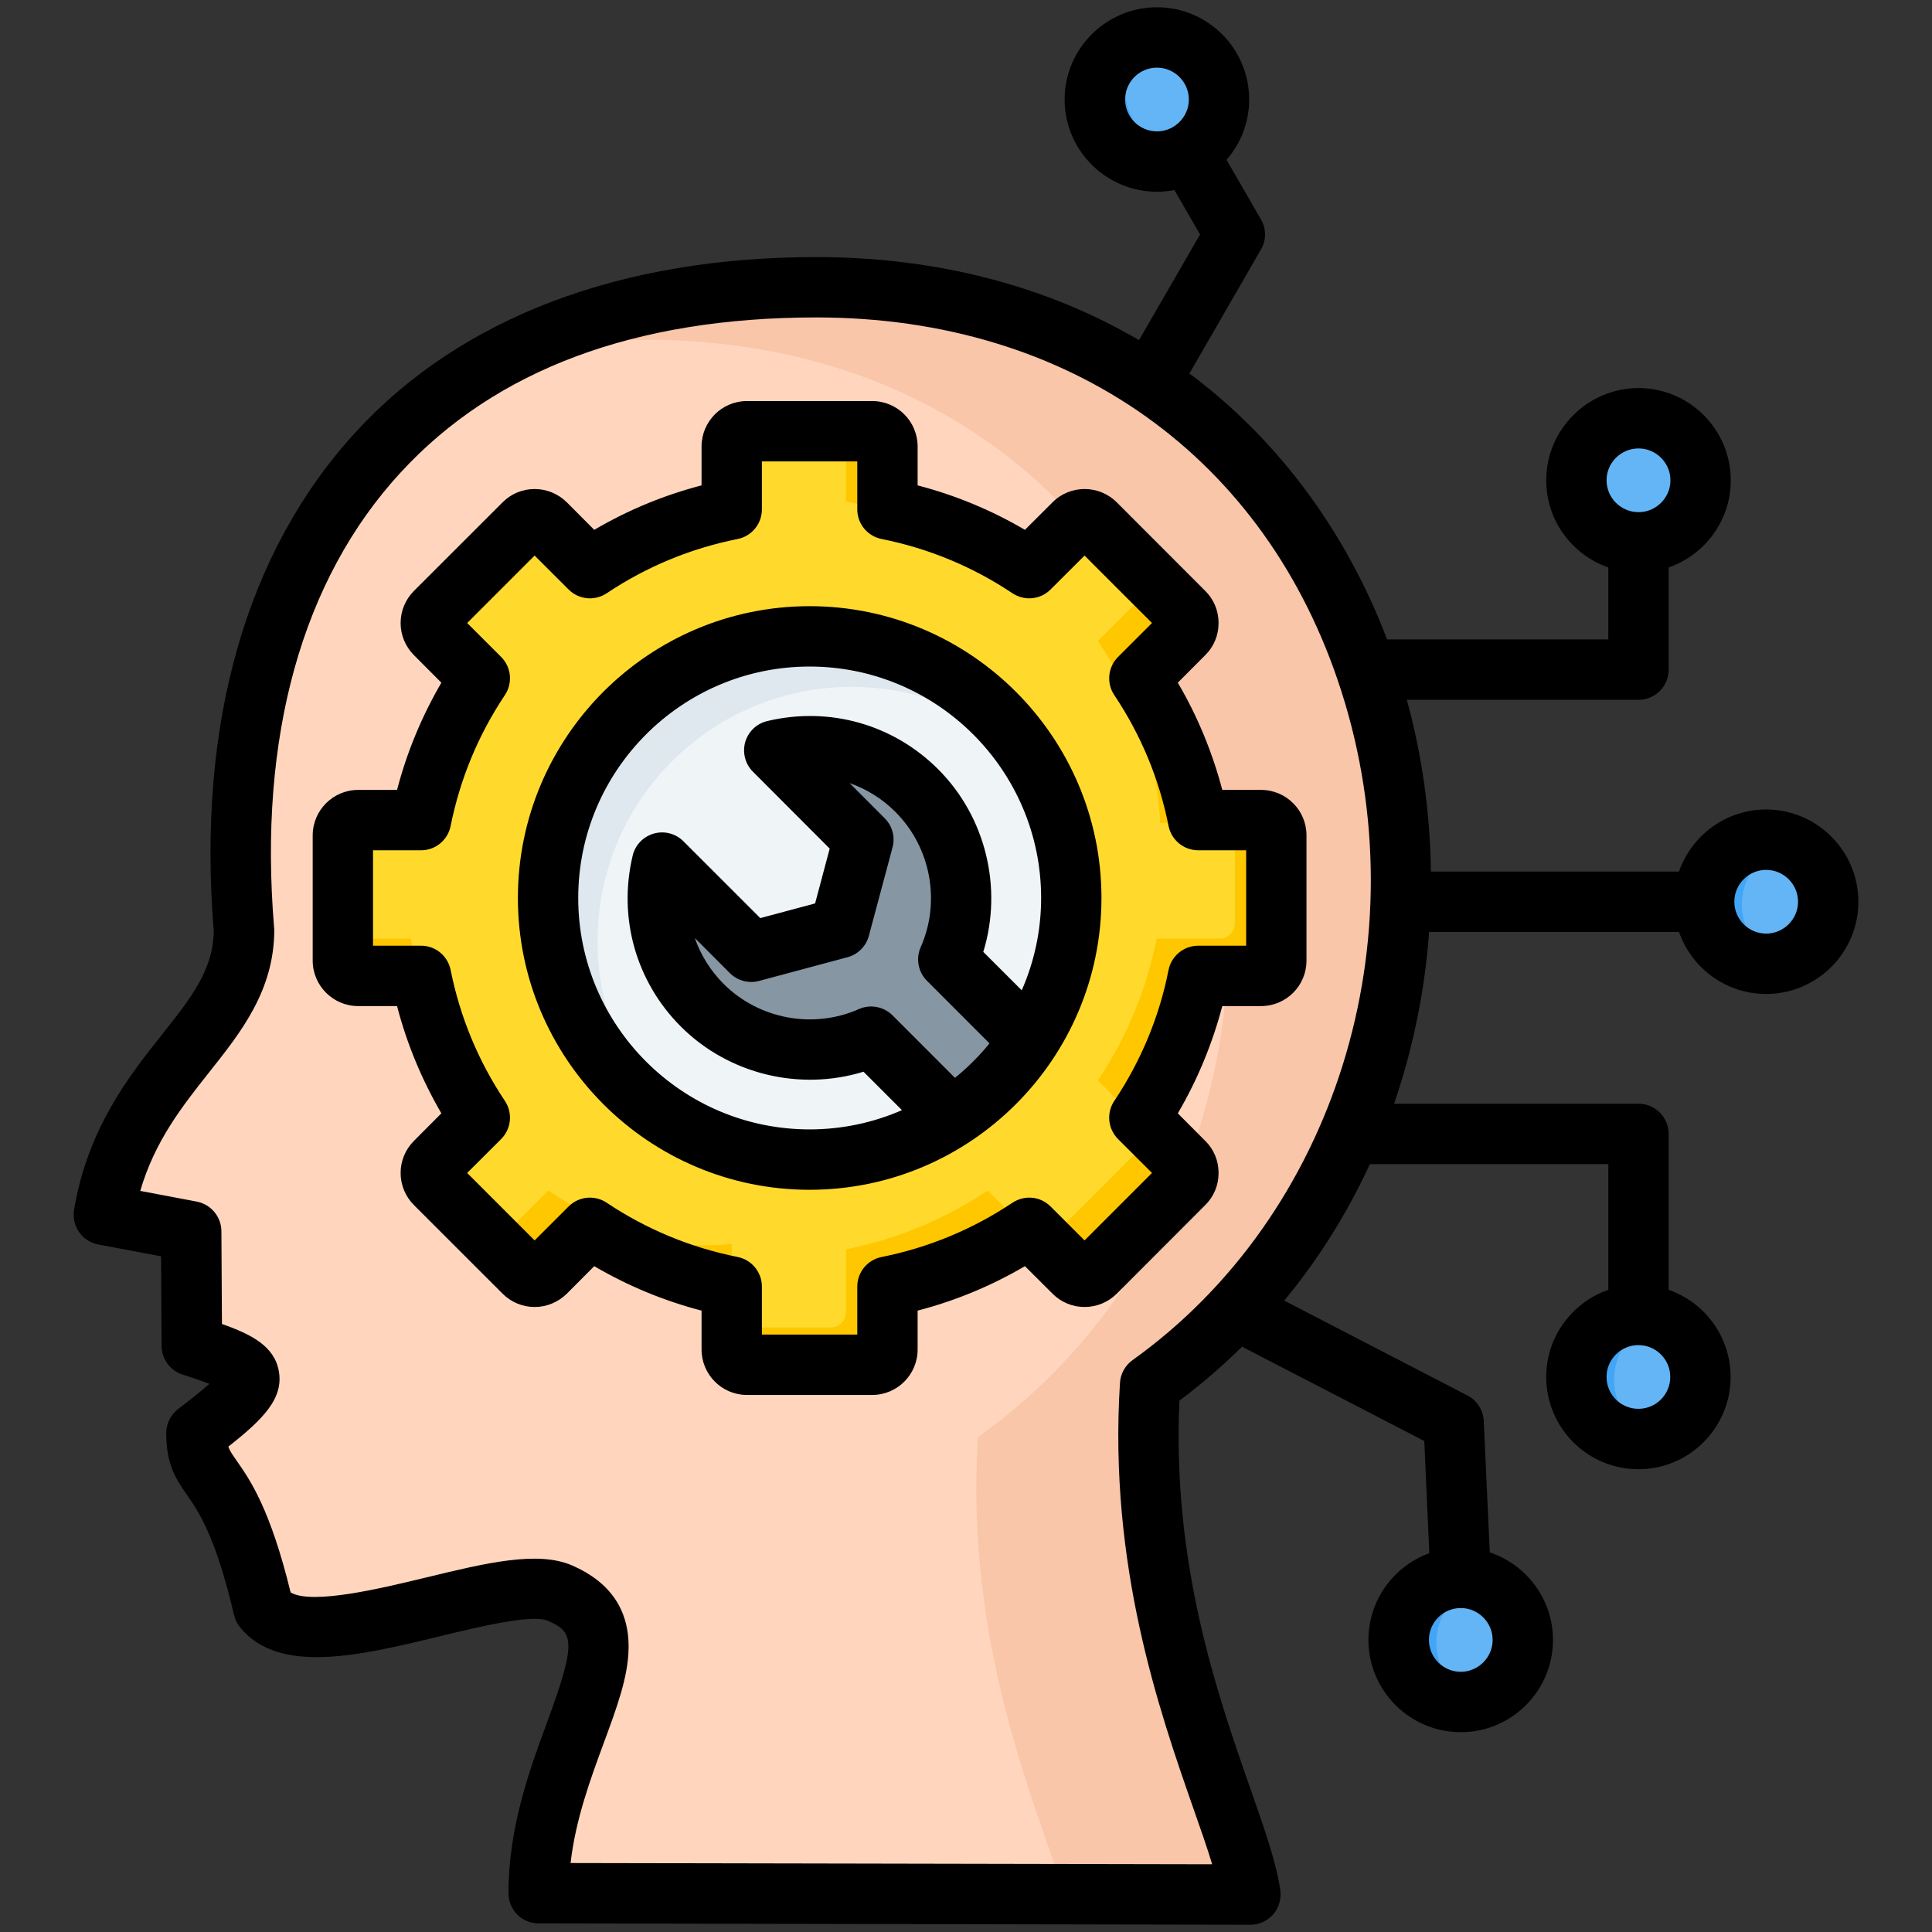 <svg id="Layer_1" height="512" viewBox="0 0 512 512" width="512" xmlns="http://www.w3.org/2000/svg" data-name="Layer 1"><rect x="0" y="0" width="512" height="512" fill="#333333" stroke="none"/><g fill-rule="evenodd"><path d="m386.845 451.18c9.081 0 16.443-7.362 16.443-16.443s-7.362-16.443-16.443-16.443-16.443 7.362-16.443 16.443 7.362 16.443 16.443 16.443zm-79.042-441.792c9.081 0 16.443 7.362 16.443 16.443s-7.362 16.443-16.443 16.443-16.443-7.362-16.443-16.443 7.362-16.443 16.443-16.443zm126.784 100.906c9.081 0 16.443 7.362 16.443 16.443s-7.362 16.443-16.443 16.443-16.443-7.362-16.443-16.443 7.362-16.443 16.443-16.443zm33.25 112.496c9.081 0 16.443 7.362 16.443 16.443s-7.362 16.443-16.443 16.443-16.443-7.362-16.443-16.443 7.362-16.443 16.443-16.443zm-32.592 158.184c9.081 0 16.443-7.362 16.443-16.443s-7.362-16.443-16.443-16.443-16.443 7.362-16.443 16.443 7.362 16.443 16.443 16.443z" fill="#64b5f6"/><path d="m387.106 451.764c1.744 0 3.423-.272 5-.775-6.637-2.116-11.443-8.331-11.443-15.668s4.807-13.552 11.443-15.668c-1.577-.503-3.256-.775-5-.775-9.081 0-16.443 7.362-16.443 16.443s7.362 16.443 16.443 16.443zm-82.47-444.421c1.744 0 3.423.272 5 .775-6.636 2.116-11.443 8.331-11.443 15.668s4.807 13.552 11.443 15.668c-1.577.503-3.256.775-5 .775-9.081 0-16.443-7.362-16.443-16.443s7.362-16.443 16.443-16.443zm127.586 102.815c5.412 0 3.423.272 5 .775-6.637 2.116-11.443 8.331-11.443 15.668s4.807 13.552 11.443 15.668c-1.577.503.412.775-5 .775s-16.443-7.362-16.443-16.443 11.031-16.443 16.443-16.443zm35.823 113.091c1.744 0 3.423.272 5 .775-6.636 2.116-11.443 8.331-11.443 15.668s4.807 13.552 11.443 15.668c-1.577.503-3.256.775-5 .775-9.081 0-16.443-7.362-16.443-16.443s7.362-16.443 16.443-16.443zm-33.849 158.83c1.744 0 3.423-.272 5-.775-6.636-2.116-11.443-8.331-11.443-15.668s4.807-13.552 11.443-15.668c-1.577-.503-3.256-.775-5-.775-9.081 0-16.443 7.362-16.443 16.443s7.362 16.443 16.443 16.443z" fill="#42a5f5"/><path d="m27.512 322.65c6.474-38.238 37.146-48.337 37.146-75.508-8.007-96.728 40.385-170.293 151.691-170.293 165.476 0 203.9 208.245 88.428 290.849-4.144 66.112 23.487 112.917 26.581 135.101l-188.629-.367c0-39.144 31.506-68.215 5.727-79.499-15.534-6.8-66.18 19.475-78.639 3.968-9.087-38.902-17.758-32.308-17.758-46.408 19.442-14.809 18.329-16.794-1.228-23.11l-.179-30.368-23.141-4.367z" fill="#ffd6bd"/><path d="m139.366 92.174c21.097-9.871 46.707-15.324 76.983-15.324 165.476 0 203.9 208.245 88.428 290.848-4.144 66.113 23.487 112.917 26.58 135.101l-49.003-.095c-8.116-25.218-26.646-66.844-23.199-121.829 115.472-82.604 77.048-290.849-88.428-290.849-11.078 0-21.522.74-31.36 2.148z" fill="#f9c6aa"/><path d="m197.961 115.005h33.194c2.227 0 4.044 1.817 4.044 4.044v16.67c13.668 2.725 26.378 8.103 37.574 15.574l11.795-11.794c1.575-1.575 4.145-1.575 5.72 0l23.471 23.472c1.575 1.576 1.575 4.145 0 5.72l-11.794 11.794c7.472 11.195 12.847 23.907 15.573 37.574h16.67c2.228 0 4.044 1.817 4.044 4.045v33.194c0 2.227-1.817 4.044-4.044 4.044h-16.67c-2.725 13.669-8.102 26.379-15.573 37.575l11.793 11.793c1.575 1.575 1.575 4.145 0 5.72l-23.472 23.471c-1.575 1.575-4.145 1.575-5.72 0l-11.793-11.793c-11.195 7.472-23.907 12.848-37.575 15.574v16.668c0 2.228-1.817 4.045-4.044 4.045h-33.194c-2.227 0-4.044-1.817-4.044-4.045v-16.668c-13.669-2.725-26.379-8.102-37.575-15.574l-11.794 11.793c-1.575 1.575-4.145 1.575-5.72 0l-23.471-23.472c-1.575-1.575-1.575-4.145 0-5.72l11.793-11.793c-7.472-11.195-12.848-23.907-15.574-37.576h-16.668c-2.228 0-4.044-1.817-4.044-4.044v-33.194c0-2.228 1.817-4.045 4.044-4.045h16.668c2.725-13.668 8.103-26.379 15.574-37.575l-11.794-11.794c-1.575-1.575-1.575-4.145 0-5.72l23.472-23.472c1.575-1.575 4.145-1.575 5.72 0l11.794 11.794c11.195-7.472 23.907-12.847 37.575-15.573v-16.67c0-2.228 1.817-4.044 4.044-4.044z" fill="#ffda2d"/><path d="m224.187 115.005h6.968c2.227 0 4.044 1.817 4.044 4.044v16.67c-3.591-1.134-7.266-2.081-11.012-2.828zm-37.099 214.995c-15.711 0-28.628-5.731-41.759-14.494l-11.793 11.793c-1.2 1.201-2.979 1.486-4.454.856l9.746 9.747c1.575 1.575 4.145 1.575 5.72 0l11.793-11.793c11.395 7.604 24.161 12.9 37.576 15.574v-12.024c-2.245.226-4.523.342-6.828.342zm120.353-111.942h10.097c-2.675-13.417-7.975-26.19-15.573-37.574l11.793-11.794c1.575-1.575 1.575-4.145 0-5.72l-23.471-23.472c-.374-.374-.805-.66-1.266-.856l13.725 13.725c1.575 1.575 1.575 4.145 0 5.72l-11.793 11.794c9.578 14.35 15.8 30.871 16.488 48.177zm19.8 0h6.967c2.228 0 4.044 1.817 4.044 4.045v33.194c0 2.228-1.817 4.045-4.044 4.045h-16.67c-2.725 13.668-8.102 26.379-15.573 37.575l11.793 11.794c1.575 1.575 1.575 4.144 0 5.72l-23.472 23.471c-1.575 1.575-4.145 1.575-5.72 0l-9.747-9.747c1.476.63 3.254.345 4.455-.856l23.472-23.471c1.575-1.575 1.575-4.145 0-5.72l-11.793-11.794c7.471-11.196 12.848-23.906 15.573-37.575h16.67c2.228 0 4.044-1.817 4.044-4.045v-26.636zm-54.713 108.213c-11.135 7.387-23.761 12.705-37.329 15.411v16.668c0 2.228-1.817 4.044-4.044 4.044h-33.194c-2.227 0-4.044-1.817-4.044-4.044v-6.558h26.227c2.227 0 4.044-1.817 4.044-4.045v-16.668c13.668-2.726 26.38-8.101 37.575-15.574l10.766 10.766zm-160.952-66.93h-16.668c-2.228 0-4.044-1.817-4.044-4.045v-6.558h18.014c.719 3.604 1.622 7.142 2.699 10.603zm31.706-120.699c.46.197.891.482 1.265.856l1.028 1.028-.246.163z" fill="#ffc700"/><path d="m214.558 306.091c37.118 0 67.391-30.274 67.391-67.391s-30.273-67.391-67.391-67.391-67.391 30.273-67.391 67.391 30.273 67.391 67.391 67.391z" fill="#eff4f7"/><path d="m214.558 171.308c20.88 0 39.541 9.497 51.902 24.406-11.312-8.591-25.418-13.693-40.718-13.693-37.219 0-67.391 30.172-67.391 67.391 0 16.339 5.815 31.318 15.488 42.984-16.205-12.307-26.672-31.779-26.672-53.698 0-37.219 30.172-67.391 67.391-67.391z" fill="#dee8ee"/><path d="m271.33 275.025c-5.258 8.201-12.245 15.188-20.446 20.447l-20.014-20.014c-14.756 6.545-32.645 3.77-44.743-8.328-10.253-10.253-13.809-24.665-10.672-37.805l23.629 23.629 23.445-6.282 6.282-23.445-23.629-23.629c13.14-3.137 27.553.419 37.805 10.672 12.098 12.098 14.872 29.986 8.328 44.742l20.014 20.014z" fill="#8696a3"/><path d="m255.792 292.007c-1.581 1.225-3.218 2.382-4.907 3.465l-19.842-19.842c2.114-.546 4.191-1.266 6.21-2.162zm-26.085-16.057c-14.524 5.899-31.797 2.961-43.579-8.82-10.253-10.253-13.809-24.665-10.672-37.805l5.332 5.332c-.558 10.963 3.349 22.11 11.722 30.483 10.095 10.095 24.222 13.697 37.197 10.81zm-7.096-29.58 6.301-1.688 6.282-23.445-22.689-22.689c-2.461.125-4.913.475-7.322 1.05l23.629 23.629-6.201 23.144z" fill="#788a98"/><path d="m468.058 247.412c-4.669 0-8.442-3.787-8.442-8.442s3.773-8.442 8.442-8.442c4.622 0 8.442 3.787 8.442 8.442s-3.82 8.442-8.442 8.442zm-167.952 113.057c-1.934 1.401-3.16 3.603-3.302 6.004-3.066 48.39 10.471 87.018 19.385 112.581 1.933 5.509 3.726 10.588 5.047 14.998l-170.027-.33c1.321-11.522 5.235-22.162 8.773-31.76 3.49-9.452 6.509-17.597 6.603-25.2.141-10.121-4.858-17.479-14.904-21.88-9.15-4.009-22.922-.67-38.816 3.179-11.508 2.792-30.185 7.32-35.845 3.952-5.377-22.049-10.706-29.784-14.338-34.963-1.179-1.679-1.839-2.637-2.169-3.679 9.291-7.31 14.621-12.767 13.395-19.913-1.132-6.697-7.263-9.838-15.093-12.588l-.141-24.629c-.047-3.82-2.783-7.098-6.556-7.811l-14.951-2.83c3.868-13.267 11.178-22.479 18.252-31.421 8.489-10.687 17.262-21.738 17.262-37.764 0-.217-.047-.439-.047-.66-4.198-50.484 7.405-92.168 33.534-120.533 25.091-27.27 62.163-41.099 110.176-41.099 67.209 0 119.231 36.982 139.088 98.927 21.177 66.011-1.556 138.96-55.324 177.418zm134.088 12.881c-4.669 0-8.443-3.787-8.443-8.438s3.773-8.442 8.443-8.442 8.442 3.783 8.442 8.442-3.773 8.438-8.442 8.438zm-47.07 69.694c-4.669 0-8.442-3.792-8.442-8.452s3.773-8.443 8.442-8.443c4.622 0 8.442 3.792 8.442 8.443s-3.82 8.452-8.442 8.452zm-88.952-416.673c0-4.655 3.773-8.443 8.442-8.443 4.622 0 8.442 3.787 8.442 8.443s-3.82 8.442-8.442 8.442c-4.669 0-8.442-3.787-8.442-8.442zm136.069 92.471c4.622 0 8.442 3.787 8.442 8.442s-3.82 8.442-8.442 8.442c-4.669 0-8.49-3.787-8.49-8.442s3.821-8.442 8.49-8.442zm33.817 95.682c-10.706 0-19.762 6.886-23.111 16.446h-65.747c-.189-15.394-2.311-30.746-6.367-45.514h61.408c4.386 0 7.971-3.584 7.971-7.999v-27.082c9.574-3.321 16.46-12.414 16.46-23.092 0-13.48-10.989-24.441-24.431-24.441s-24.478 10.961-24.478 24.441c0 10.678 6.886 19.771 16.46 23.092v19.078h-58.625c-10.659-27.959-28.015-51.739-50.607-69.133-.613-.448-1.179-.887-1.792-1.325l18.96-32.864c1.462-2.476 1.462-5.523 0-7.999l-9.103-15.776c3.726-4.287 5.99-9.876 5.99-15.984 0-13.48-10.942-24.446-24.431-24.446s-24.478 10.966-24.478 24.446 10.989 24.441 24.478 24.441c1.556 0 3.113-.156 4.622-.443l6.792 11.763-16.177 28.011c-24.62-14.451-53.815-22.016-85.509-22.016-51.928 0-94.093 15.993-121.967 46.259-29.147 31.675-42.212 77.43-37.731 132.338-.094 10.296-6.131 17.908-13.772 27.516-8.726 11.013-19.573 24.724-23.252 46.353-.707 4.301 2.122 8.391 6.414 9.202l16.649 3.136.141 23.785c.047 3.448 2.264 6.499 5.566 7.556 1.368.453 4.528 1.462 7.122 2.462-1.934 1.679-4.669 3.91-8.301 6.669-1.981 1.523-3.16 3.872-3.16 6.372 0 8.499 2.688 12.338 5.518 16.408 3.019 4.349 7.593 10.933 12.451 31.822.283 1.16.802 2.25 1.556 3.188 10.282 12.791 32.024 7.523 53.06 2.42 10.282-2.5 24.384-5.919 28.629-4.07 6.839 2.99 7.546 5.641-.283 26.883-4.575 12.4-10.235 27.818-10.235 45.287 0 4.41 3.537 7.99 7.971 7.999l188.61.363h.047c2.311 0 4.48-1 6.037-2.74 1.509-1.74 2.17-4.07 1.887-6.362-1.038-7.277-4.103-16.069-8.018-27.19-8.773-25.101-20.658-59.21-18.724-102.597 5.896-4.424 11.414-9.202 16.602-14.3l48.296 24.997 1.321 29.728c-9.386 3.41-16.13 12.423-16.13 22.983 0 13.48 10.989 24.45 24.478 24.45s24.431-10.97 24.431-24.45c0-10.782-7.027-19.96-16.743-23.191l-1.604-34.869c-.142-2.849-1.792-5.419-4.339-6.73l-48.532-25.139c9.056-10.933 16.649-23.054 22.686-36.161h63.2v33.307c-9.574 3.321-16.46 12.419-16.46 23.101 0 13.48 10.942 24.441 24.431 24.441s24.431-10.961 24.431-24.441c0-10.668-6.839-19.762-16.413-23.092v-41.316c0-4.414-3.585-8.004-7.971-8.004h-64.804c.991-2.839 1.887-5.726 2.736-8.645 3.443-11.998 5.66-24.393 6.556-36.887h66.219c3.349 9.56 12.404 16.441 23.111 16.441 13.442 0 24.431-10.961 24.431-24.44s-10.989-24.445-24.431-24.445zm-197.288 47.914c3.302-7.499 5.141-15.767 5.141-24.464 0-33.817-27.544-61.332-61.361-61.332s-61.314 27.516-61.314 61.332 27.497 61.328 61.314 61.328c8.678 0 16.979-1.821 24.478-5.099l-10.187-10.187c-16.885 5.198-35.703.707-48.391-11.951-11.932-11.937-16.696-28.879-12.781-45.32.66-2.82 2.83-5.056 5.613-5.844 2.782-.787 5.801-.005 7.829 2.042l20.375 20.365 14.526-3.891 3.868-14.526-20.328-20.361c-2.075-2.047-2.83-5.047-2.075-7.834.802-2.788 3.019-4.933 5.848-5.603 16.46-3.924 33.392.858 45.325 12.796 12.64 12.654 17.121 31.501 11.932 48.372l10.188 10.178zm-36.317-45.594c2.028 2.023 2.83 4.967 2.075 7.726l-6.273 23.45c-.755 2.759-2.877 4.914-5.66 5.655l-23.441 6.282c-2.736.736-5.707-.052-7.735-2.07l-9.291-9.315c1.556 4.499 4.15 8.664 7.641 12.178 9.386 9.353 23.771 12.032 35.845 6.669 3.019-1.339 6.556-.679 8.914 1.655l16.555 16.569c3.349-2.717 6.414-5.778 9.15-9.131l-16.555-16.569c-2.358-2.339-3.019-5.877-1.698-8.9 5.377-12.088 2.688-26.492-6.65-35.84-3.49-3.518-7.688-6.103-12.169-7.669l9.291 9.31zm-19.903-56.201c-42.637 0-77.302 34.689-77.302 77.331s34.666 77.331 77.302 77.331 77.349-34.689 77.349-77.331-34.713-77.331-77.349-77.331zm115.694 89.976v-25.285h-12.687c-3.82 0-7.122-2.693-7.877-6.438-2.453-12.442-7.31-24.115-14.385-34.694-2.122-3.174-1.698-7.4.99-10.098l9.008-8.999-17.875-17.875-9.008 8.994c-2.688 2.698-6.886 3.118-10.093 1-10.565-7.065-22.262-11.904-34.666-14.38-3.773-.75-6.462-4.032-6.462-7.848v-12.715h-25.28v12.715c0 3.816-2.688 7.098-6.414 7.843-12.451 2.486-24.148 7.32-34.713 14.381-3.16 2.122-7.405 1.703-10.093-.995l-9.008-8.994-17.875 17.875 9.008 8.999c2.688 2.698 3.113 6.924.99 10.098-7.075 10.584-11.885 22.257-14.385 34.694-.755 3.745-4.009 6.438-7.829 6.438h-12.734v25.285h12.734c3.82 0 7.075 2.693 7.829 6.433 2.5 12.447 7.31 24.12 14.385 34.699 2.122 3.169 1.698 7.4-.99 10.103l-9.008 8.989 17.875 17.88 9.008-8.999c2.688-2.693 6.933-3.113 10.093-.99 10.565 7.06 22.262 11.9 34.713 14.38 3.726.75 6.414 4.028 6.414 7.848v12.711h25.28v-12.711c0-3.82 2.688-7.098 6.462-7.848 12.404-2.481 24.101-7.32 34.666-14.38 3.207-2.122 7.405-1.703 10.093.99l9.008 8.999 17.875-17.88-9.008-8.989c-2.688-2.703-3.113-6.933-.99-10.103 7.075-10.588 11.932-22.262 14.385-34.699.755-3.74 4.056-6.433 7.877-6.433h12.687zm3.962-41.283h-10.282c-2.641-9.989-6.556-19.507-11.791-28.421l7.264-7.291c2.311-2.273 3.537-5.297 3.537-8.513s-1.226-6.249-3.537-8.522l-23.441-23.469c-4.716-4.698-12.357-4.698-17.026 0l-7.31 7.292c-8.914-5.235-18.441-9.178-28.44-11.782v-10.305c0-6.641-5.377-12.041-12.027-12.041h-33.204c-6.65 0-12.027 5.4-12.027 12.041v10.305c-9.999 2.604-19.526 6.551-28.44 11.782l-7.263-7.292c-2.311-2.273-5.329-3.523-8.537-3.523s-6.225 1.25-8.489 3.523l-23.488 23.469c-2.264 2.273-3.537 5.297-3.537 8.518s1.274 6.244 3.537 8.518l7.263 7.291c-5.188 8.919-9.15 18.432-11.744 28.421h-10.329c-6.603 0-12.027 5.4-12.027 12.041v33.194c0 6.645 5.424 12.046 12.027 12.046h10.329c2.594 9.989 6.556 19.507 11.744 28.426l-7.263 7.292c-2.264 2.269-3.537 5.287-3.537 8.508s1.274 6.249 3.537 8.518l23.488 23.474c2.264 2.269 5.282 3.528 8.489 3.528s6.226-1.259 8.537-3.528l7.263-7.291c8.914 5.23 18.441 9.178 28.44 11.782v10.301c0 6.636 5.377 12.046 12.027 12.046h33.204c6.65 0 12.027-5.41 12.027-12.046v-10.301c9.999-2.604 19.526-6.551 28.44-11.782l7.31 7.291c2.264 2.269 5.282 3.528 8.49 3.528s6.273-1.259 8.537-3.528l23.441-23.474c2.311-2.269 3.537-5.297 3.537-8.518s-1.226-6.24-3.537-8.508l-7.264-7.292c5.235-8.923 9.15-18.441 11.791-28.426h10.282c6.65 0 12.027-5.4 12.027-12.046v-33.194c0-6.641-5.377-12.041-12.027-12.041z"/></g></svg>